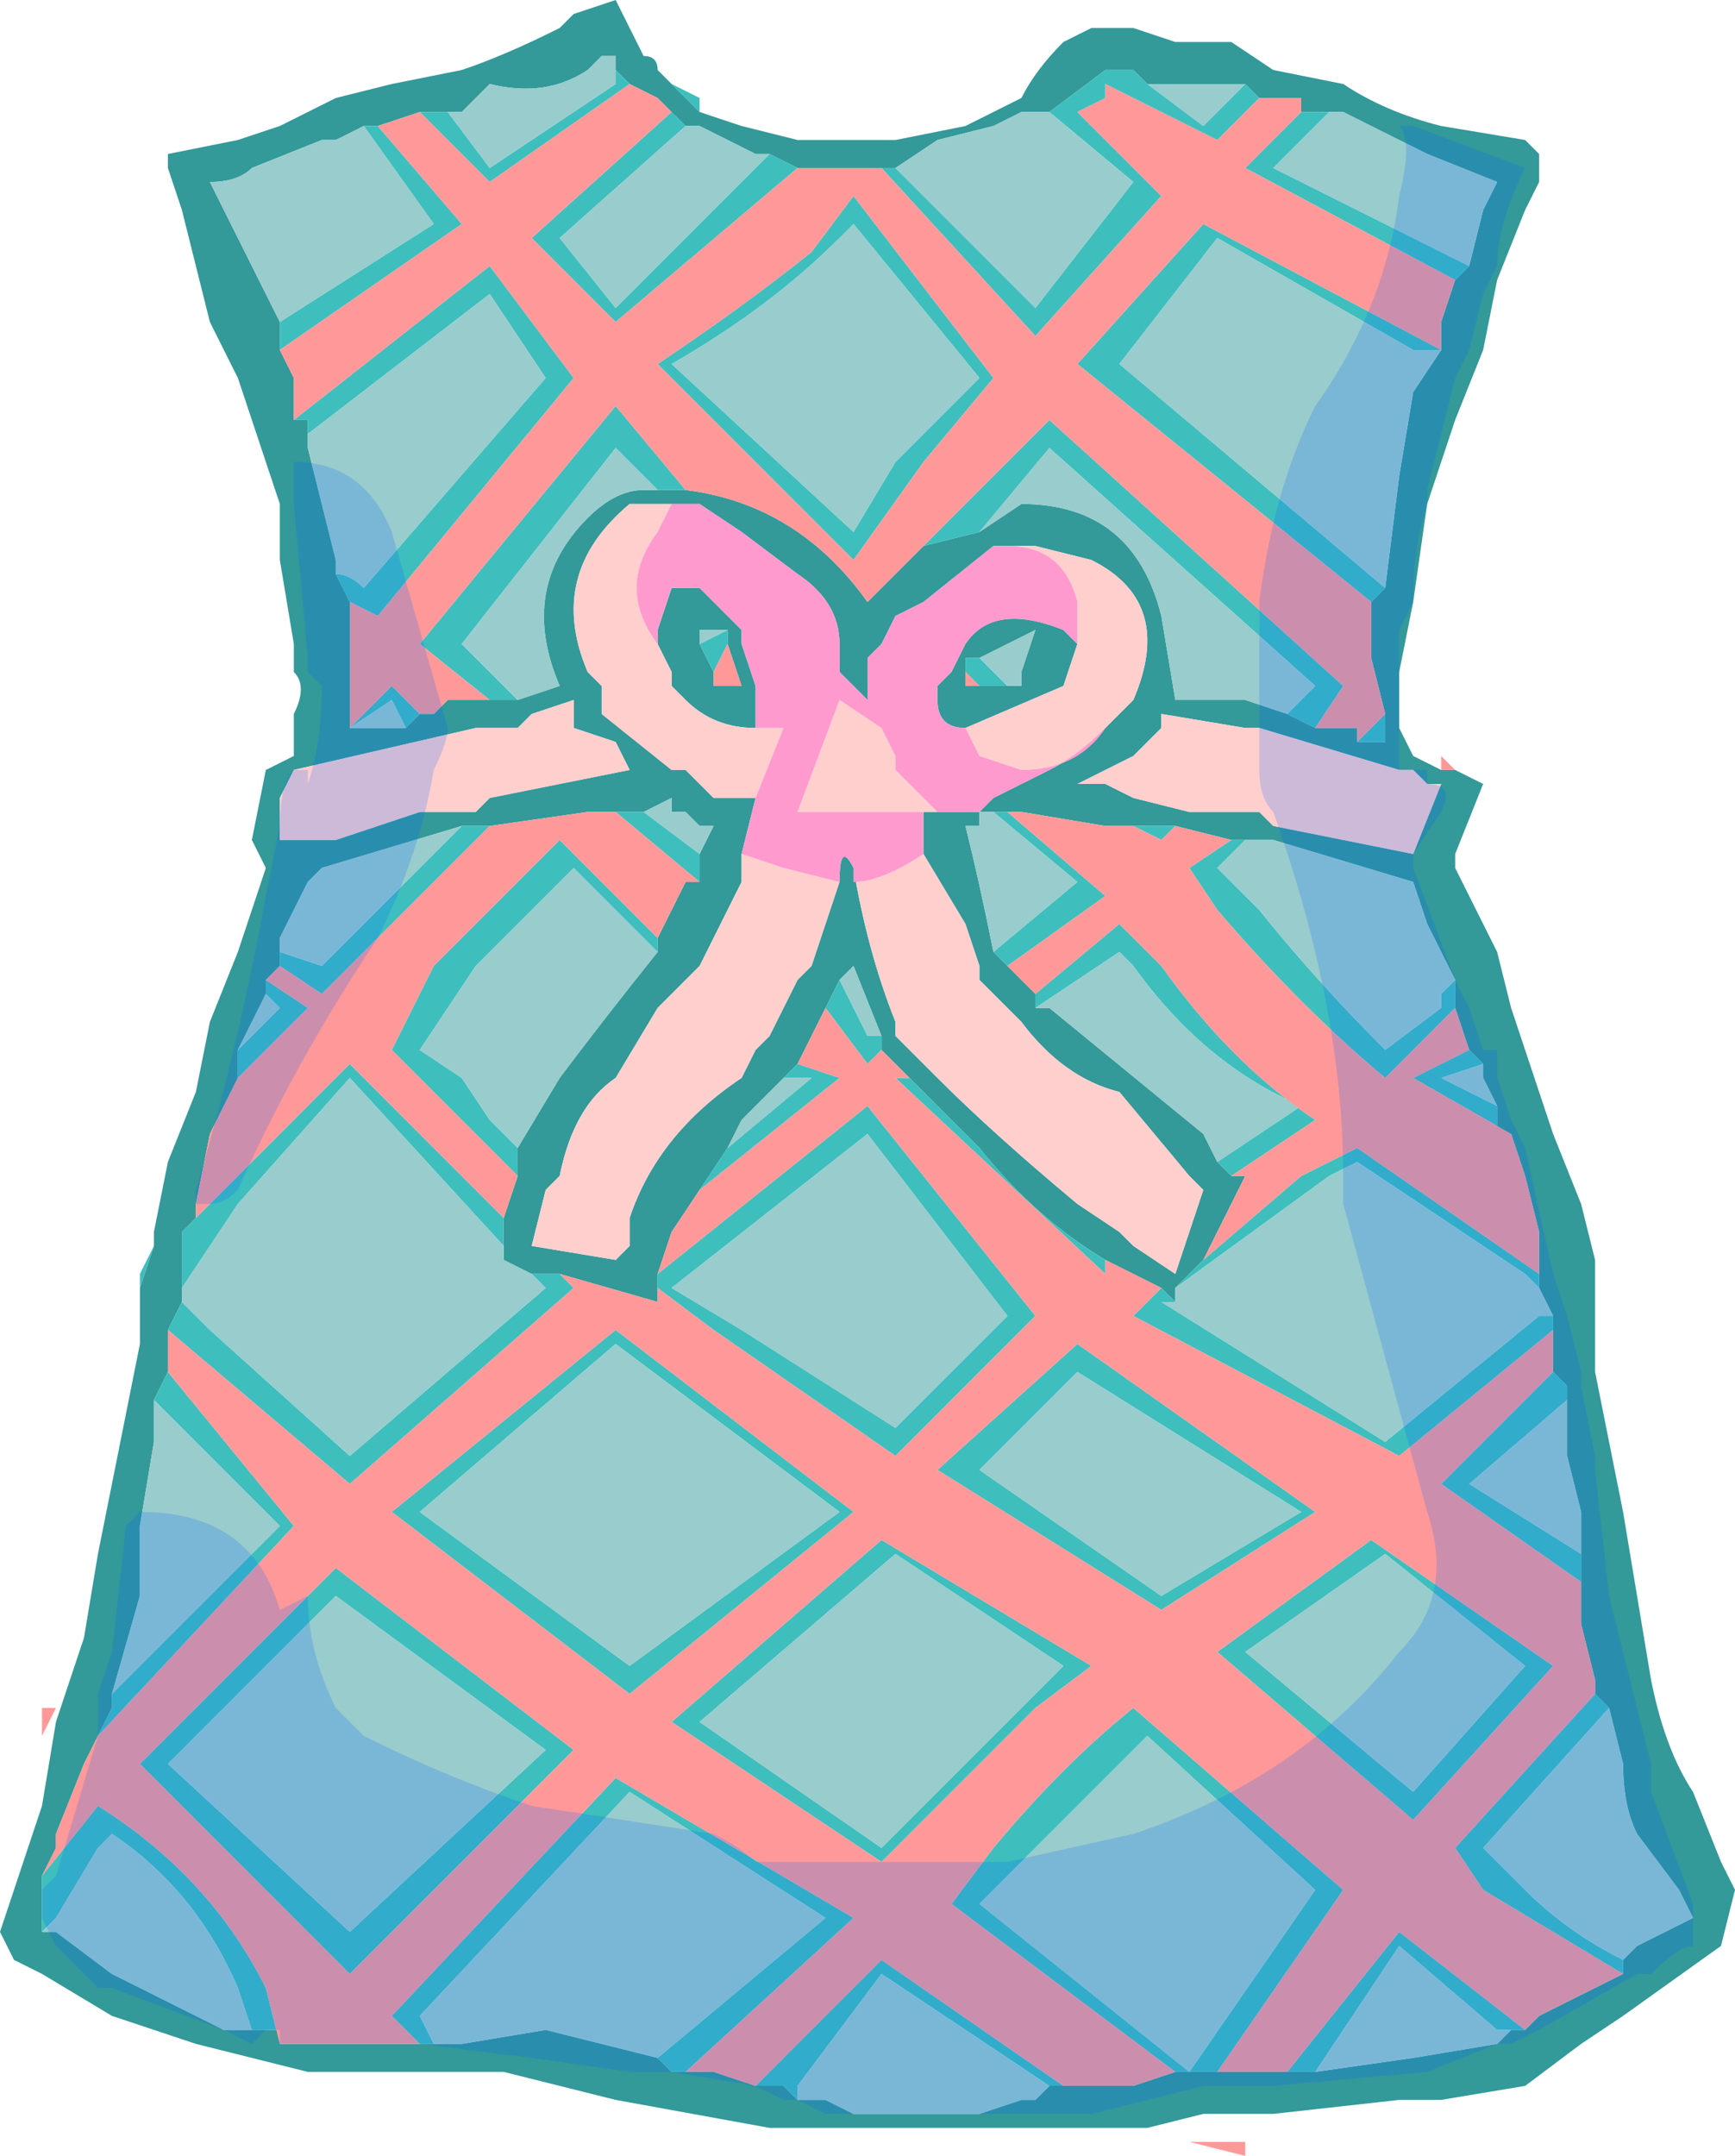<?xml version="1.0" encoding="UTF-8" standalone="no"?>
<svg xmlns:xlink="http://www.w3.org/1999/xlink" height="7.7px" width="6.2px" xmlns="http://www.w3.org/2000/svg">
  <g transform="matrix(1.0, 0.0, 0.0, 1.0, 3.1, 3.85)">
    <path d="M1.0 -3.55 L0.95 -3.6 0.85 -3.6 0.65 -3.45 0.55 -3.45 0.45 -3.4 0.25 -3.35 0.1 -3.25 0.05 -3.25 -0.25 -3.25 -0.35 -3.3 -0.4 -3.3 -0.6 -3.4 -0.65 -3.4 -0.7 -3.45 -0.75 -3.5 -0.85 -3.55 -0.9 -3.6 -0.9 -3.65 -0.95 -3.65 -1.0 -3.6 Q-1.15 -3.5 -1.35 -3.55 L-1.45 -3.45 -1.55 -3.45 -1.6 -3.45 -1.75 -3.4 -1.8 -3.4 -1.9 -3.35 -1.95 -3.35 -2.2 -3.25 Q-2.25 -3.2 -2.35 -3.2 L-2.3 -3.1 -2.2 -2.9 -2.1 -2.7 -2.1 -2.6 -2.05 -2.5 -2.05 -2.35 -2.0 -2.35 -2.0 -2.25 -1.95 -2.05 -1.9 -1.85 -1.9 -1.8 -1.85 -1.7 -1.85 -1.25 -1.65 -1.25 -1.6 -1.3 -1.55 -1.3 -1.5 -1.35 -1.35 -1.35 -1.25 -1.35 -1.1 -1.4 Q-1.25 -1.75 -1.0 -2.0 -0.9 -2.1 -0.8 -2.1 L-0.75 -2.1 -0.65 -2.1 Q-0.25 -2.05 0.0 -1.7 L0.2 -1.9 0.4 -1.95 0.55 -2.05 Q0.95 -2.05 1.05 -1.65 L1.1 -1.35 1.35 -1.35 1.5 -1.3 1.6 -1.25 1.75 -1.25 1.75 -1.2 1.8 -1.2 1.85 -1.2 1.85 -1.3 1.8 -1.5 1.8 -1.7 1.85 -1.75 1.9 -2.15 1.95 -2.45 2.05 -2.6 2.05 -2.7 2.1 -2.85 2.15 -2.9 2.2 -3.1 2.25 -3.2 2.0 -3.3 1.7 -3.45 1.65 -3.45 1.55 -3.45 1.55 -3.5 1.4 -3.5 1.35 -3.55 1.0 -3.55 M-1.85 -1.25 L-1.9 -1.2 -1.85 -1.25 M-0.6 -3.45 L-0.45 -3.4 -0.25 -3.35 0.1 -3.35 0.35 -3.4 0.55 -3.5 Q0.6 -3.6 0.7 -3.7 L0.8 -3.75 0.95 -3.75 1.1 -3.7 1.3 -3.7 1.45 -3.6 1.7 -3.55 Q1.85 -3.45 2.05 -3.4 L2.35 -3.35 2.4 -3.3 2.4 -3.2 2.35 -3.1 2.25 -2.85 2.2 -2.6 2.1 -2.35 2.0 -2.05 1.95 -1.7 1.9 -1.45 1.9 -1.25 1.95 -1.15 2.05 -1.1 2.1 -1.1 2.2 -1.05 2.1 -0.8 2.1 -0.75 2.15 -0.65 2.25 -0.45 2.3 -0.25 2.35 -0.1 2.45 0.2 2.55 0.45 2.6 0.65 2.6 0.9 2.6 1.05 2.7 1.55 2.8 2.15 Q2.85 2.4 2.95 2.55 L3.05 2.8 3.1 2.9 3.05 3.1 2.7 3.35 2.55 3.45 2.35 3.6 2.05 3.65 1.9 3.65 1.45 3.7 1.2 3.7 1.0 3.75 -0.35 3.75 -0.9 3.65 -1.1 3.6 -1.3 3.55 -2.0 3.55 -2.2 3.5 -2.4 3.45 -2.7 3.35 -2.95 3.2 -3.05 3.15 -3.1 3.05 -2.95 2.6 -2.9 2.3 -2.8 2.0 -2.75 1.7 -2.7 1.45 -2.6 0.95 -2.6 0.75 -2.55 0.6 -2.55 0.55 -2.5 0.3 -2.4 0.05 -2.35 -0.2 -2.25 -0.45 -2.15 -0.75 -2.2 -0.85 -2.15 -1.1 -2.05 -1.15 -2.05 -1.3 Q-2.0 -1.4 -2.05 -1.45 L-2.05 -1.55 -2.1 -1.85 -2.1 -2.05 -2.15 -2.2 -2.25 -2.5 -2.35 -2.7 -2.4 -2.9 -2.45 -3.1 -2.5 -3.25 -2.5 -3.3 -2.25 -3.35 -2.1 -3.4 -1.9 -3.5 -1.7 -3.55 -1.45 -3.6 Q-1.3 -3.65 -1.1 -3.75 L-1.05 -3.8 -0.9 -3.85 -0.8 -3.65 Q-0.75 -3.65 -0.75 -3.6 L-0.7 -3.55 -0.65 -3.5 -0.6 -3.45 M0.85 -1.25 L0.9 -1.3 0.95 -1.35 Q1.1 -1.7 0.8 -1.85 L0.6 -1.9 0.5 -1.9 0.45 -1.9 0.2 -1.7 0.1 -1.65 0.05 -1.55 0.0 -1.5 0.0 -1.35 -0.05 -1.4 -0.1 -1.45 -0.1 -1.55 Q-0.1 -1.7 -0.25 -1.8 L-0.45 -1.95 -0.6 -2.05 -0.7 -2.05 -0.85 -2.05 Q-1.15 -1.8 -1.0 -1.45 L-0.95 -1.4 -0.95 -1.3 -0.7 -1.1 -0.65 -1.1 -0.55 -1.0 -0.4 -1.0 -0.45 -0.8 -0.45 -0.7 -0.5 -0.6 -0.6 -0.4 -0.65 -0.35 -0.75 -0.25 -0.9 0.0 Q-1.05 0.1 -1.1 0.35 L-1.15 0.4 -1.2 0.6 -0.9 0.65 -0.85 0.6 -0.85 0.5 Q-0.75 0.2 -0.45 0.0 L-0.4 -0.1 -0.35 -0.15 -0.25 -0.35 -0.2 -0.4 -0.1 -0.7 Q-0.1 -0.85 -0.05 -0.75 0.0 -0.45 0.1 -0.2 L0.1 -0.15 0.2 -0.05 0.25 0.0 Q0.45 0.2 0.75 0.45 L0.9 0.55 0.95 0.6 1.1 0.7 1.2 0.4 1.15 0.35 0.9 0.05 Q0.7 0.0 0.55 -0.2 L0.5 -0.25 0.4 -0.35 0.4 -0.4 0.35 -0.55 0.2 -0.8 0.2 -0.95 0.25 -0.95 0.4 -0.95 0.45 -1.0 0.55 -1.05 0.65 -1.1 Q0.75 -1.15 0.85 -1.25 M0.75 -1.55 L0.7 -1.4 0.35 -1.25 Q0.25 -1.25 0.25 -1.35 L0.25 -1.4 0.3 -1.45 0.35 -1.55 Q0.45 -1.7 0.7 -1.6 L0.75 -1.55 M0.95 -1.15 Q0.85 -1.1 0.75 -1.05 L0.85 -1.05 0.95 -1.0 1.15 -0.95 1.4 -0.95 1.45 -0.9 1.95 -0.8 2.05 -1.05 2.0 -1.05 1.95 -1.1 1.9 -1.1 1.4 -1.25 1.35 -1.25 1.05 -1.3 1.05 -1.25 0.95 -1.15 M0.95 -0.9 L0.85 -0.9 0.55 -0.95 0.5 -0.95 0.45 -0.95 0.4 -0.95 0.4 -0.9 0.35 -0.9 Q0.4 -0.7 0.45 -0.45 L0.5 -0.4 0.6 -0.3 0.6 -0.25 0.65 -0.25 1.2 0.2 1.25 0.3 1.3 0.35 1.35 0.35 1.2 0.65 1.1 0.75 1.1 0.8 1.05 0.75 0.85 0.65 Q0.6 0.5 0.4 0.25 L0.15 0.0 0.05 -0.1 0.05 -0.15 -0.05 -0.4 -0.1 -0.35 -0.15 -0.25 -0.25 -0.05 -0.3 0.0 -0.45 0.15 -0.5 0.25 -0.6 0.4 -0.7 0.55 -0.75 0.7 -0.75 0.75 -0.75 0.8 -1.1 0.7 -1.2 0.7 -1.3 0.65 -1.3 0.6 -1.3 0.5 -1.25 0.35 -1.25 0.25 -1.1 0.0 Q-0.95 -0.2 -0.75 -0.45 L-0.75 -0.5 -0.65 -0.7 -0.6 -0.7 -0.6 -0.8 -0.55 -0.9 -0.6 -0.9 -0.65 -0.95 -0.7 -0.95 -0.7 -1.0 -0.8 -0.95 -0.9 -0.95 -1.0 -0.95 -1.35 -0.9 -1.45 -0.9 -1.95 -0.75 -2.0 -0.7 -2.1 -0.5 -2.1 -0.45 -2.1 -0.4 -2.15 -0.35 -2.15 -0.3 -2.25 -0.1 -2.25 0.0 -2.35 0.2 -2.4 0.45 -2.4 0.5 -2.45 0.55 -2.45 0.75 -2.45 0.8 -2.5 0.9 -2.5 1.05 -2.55 1.15 -2.55 1.3 -2.6 1.6 -2.6 1.85 -2.7 2.2 -2.7 2.25 -2.75 2.35 -2.8 2.45 -2.9 2.7 -2.9 2.75 -2.95 2.85 -2.95 3.05 -2.9 3.05 -2.7 3.2 -2.5 3.3 -2.3 3.4 -2.2 3.4 -2.1 3.4 -2.1 3.45 -2.05 3.45 -1.6 3.45 -1.55 3.45 -1.45 3.45 -1.15 3.4 -0.95 3.45 -0.75 3.5 -0.7 3.55 -0.65 3.55 -0.55 3.55 -0.4 3.6 -0.3 3.6 -0.25 3.65 -0.15 3.65 -0.05 3.7 0.4 3.7 0.55 3.65 0.6 3.65 0.65 3.6 0.7 3.6 0.95 3.6 1.1 3.55 1.25 3.55 1.5 3.55 1.6 3.55 1.95 3.5 2.25 3.45 2.3 3.4 2.35 3.4 2.4 3.35 2.6 3.25 2.7 3.2 2.7 3.15 2.75 3.1 2.95 3.0 2.9 2.9 2.75 2.7 Q2.7 2.6 2.7 2.45 L2.65 2.25 2.6 2.2 2.6 2.15 2.55 1.95 2.55 1.8 2.55 1.7 2.55 1.55 2.5 1.35 2.5 1.15 2.5 1.1 2.45 1.05 2.45 0.9 2.45 0.85 2.4 0.75 2.4 0.7 2.4 0.55 2.35 0.35 2.3 0.2 2.25 0.2 2.25 0.1 2.2 0.0 2.2 -0.05 2.15 -0.1 2.1 -0.25 2.1 -0.35 2.0 -0.55 1.95 -0.7 1.45 -0.85 1.35 -0.85 1.3 -0.85 1.1 -0.9 0.95 -0.9 M0.4 -1.5 L0.35 -1.5 0.35 -1.45 0.35 -1.4 0.4 -1.4 0.5 -1.4 0.55 -1.4 0.55 -1.45 0.6 -1.6 0.4 -1.5 M-0.75 -1.55 L-0.75 -1.6 -0.7 -1.75 -0.6 -1.75 -0.45 -1.6 -0.45 -1.55 -0.4 -1.4 -0.4 -1.25 Q-0.55 -1.25 -0.65 -1.35 L-0.7 -1.4 -0.7 -1.45 -0.75 -1.55 M-2.05 -1.1 L-2.1 -1.0 -2.1 -0.85 -1.9 -0.85 -1.6 -0.95 -1.4 -0.95 -1.35 -1.0 -1.1 -1.05 -0.85 -1.1 -0.9 -1.2 -1.05 -1.25 -1.05 -1.35 -1.2 -1.3 -1.25 -1.25 -1.4 -1.25 -2.05 -1.1 M-0.5 -1.6 L-0.6 -1.6 -0.6 -1.55 -0.55 -1.45 -0.55 -1.4 -0.45 -1.4 -0.5 -1.55 -0.5 -1.6" fill="#339999" fill-rule="evenodd" stroke="none"/>
    <path d="M0.65 -3.45 L0.85 -3.6 0.95 -3.6 1.0 -3.55 1.2 -3.4 1.35 -3.55 1.4 -3.5 1.25 -3.35 0.85 -3.55 0.85 -3.5 0.75 -3.45 1.05 -3.15 0.6 -2.65 0.05 -3.25 0.1 -3.25 0.6 -2.75 0.95 -3.2 0.65 -3.45 M1.55 -3.45 L1.65 -3.45 1.45 -3.25 2.15 -2.9 2.1 -2.85 1.35 -3.25 1.55 -3.45 M1.85 -1.75 L1.8 -1.7 0.75 -2.55 1.2 -3.05 2.05 -2.6 1.95 -2.6 1.25 -3.0 0.9 -2.55 1.85 -1.75 M1.85 -1.3 L1.85 -1.2 1.8 -1.2 1.75 -1.2 1.85 -1.3 M1.6 -1.25 L1.5 -1.3 1.6 -1.4 0.65 -2.25 0.4 -1.95 0.2 -1.9 0.65 -2.35 1.7 -1.4 1.6 -1.25 M-0.65 -2.1 L-0.75 -2.1 -0.9 -2.25 -1.45 -1.55 -1.25 -1.35 -1.35 -1.35 -1.6 -1.55 -0.9 -2.4 -0.65 -2.1 M-1.6 -1.3 L-1.65 -1.25 -1.7 -1.35 -1.85 -1.25 -1.9 -1.2 -1.85 -1.25 -1.7 -1.4 -1.6 -1.3 M-1.85 -1.7 L-1.9 -1.8 Q-1.85 -1.8 -1.8 -1.75 L-1.15 -2.5 -1.35 -2.8 -2.0 -2.3 -2.0 -2.35 -2.05 -2.35 -1.35 -2.9 -1.05 -2.5 -1.75 -1.65 -1.85 -1.7 M-2.1 -2.6 L-2.1 -2.7 -1.55 -3.05 -1.8 -3.4 -1.75 -3.4 -1.45 -3.05 -2.1 -2.6 M-1.6 -3.45 L-1.55 -3.45 -1.5 -3.45 -1.35 -3.25 -0.9 -3.55 -0.9 -3.6 -0.85 -3.55 -1.35 -3.2 -1.6 -3.45 M-0.7 -3.45 L-0.65 -3.4 -1.1 -3.0 -0.9 -2.75 -0.35 -3.3 -0.25 -3.25 -0.9 -2.7 -1.2 -3.0 -0.7 -3.45 M-2.6 0.75 L-2.6 0.7 -2.55 0.6 -2.6 0.75 M-0.7 -3.55 L-0.6 -3.5 -0.6 -3.45 -0.65 -3.5 -0.7 -3.55 M0.1 -2.2 L0.4 -2.5 -0.05 -3.05 -0.1 -3.0 Q-0.35 -2.75 -0.7 -2.55 L-0.05 -1.95 0.1 -2.2 M0.2 -2.2 L-0.05 -1.85 -0.75 -2.55 Q-0.45 -2.75 -0.2 -2.95 L-0.05 -3.15 0.45 -2.5 0.2 -2.2 M0.5 -0.95 L0.85 -0.65 0.5 -0.4 0.45 -0.45 0.75 -0.7 0.45 -0.95 0.5 -0.95 M0.6 -0.3 L0.9 -0.55 1.05 -0.4 Q1.3 -0.05 1.6 0.15 1.45 0.25 1.3 0.35 L1.25 0.3 1.55 0.1 1.55 0.15 1.55 0.1 Q1.2 -0.05 0.95 -0.4 L0.9 -0.45 0.6 -0.25 0.6 -0.3 M1.2 0.65 L1.55 0.35 1.75 0.25 2.4 0.7 2.4 0.75 2.35 0.7 1.75 0.3 1.65 0.35 1.1 0.75 1.2 0.65 M2.3 0.2 L1.95 0.0 2.15 -0.1 2.2 -0.05 2.05 0.0 2.25 0.1 2.25 0.2 2.3 0.2 M2.1 -0.25 L1.85 0.0 Q1.55 -0.25 1.25 -0.6 L1.15 -0.75 1.3 -0.85 1.35 -0.85 1.25 -0.75 1.4 -0.6 Q1.6 -0.35 1.85 -0.1 L2.05 -0.25 2.05 -0.3 2.1 -0.35 2.1 -0.25 M1.1 -0.9 L1.05 -0.85 0.95 -0.9 1.1 -0.9 M0.4 -1.5 L0.5 -1.4 0.4 -1.4 0.35 -1.45 0.35 -1.5 0.4 -1.5 M0.05 -0.15 L0.05 -0.1 0.0 -0.05 -0.15 -0.25 -0.1 -0.35 0.0 -0.15 0.05 -0.15 M0.15 0.0 L0.4 0.25 Q0.6 0.5 0.85 0.65 L0.85 0.7 0.1 0.0 0.15 0.0 M1.05 0.75 L1.1 0.8 1.05 0.8 1.85 1.3 2.4 0.85 2.45 0.85 2.45 0.9 1.9 1.35 0.95 0.85 1.05 0.75 M-2.25 0.0 L-2.25 -0.1 -2.1 -0.25 -2.15 -0.3 -2.15 -0.35 -2.0 -0.25 -2.25 0.0 M-2.1 -0.4 L-2.1 -0.45 -1.95 -0.4 -1.45 -0.9 -1.35 -0.9 -1.95 -0.3 -2.1 -0.4 M-0.9 -0.95 L-0.8 -0.95 -0.6 -0.8 -0.6 -0.7 -0.9 -0.95 M-0.75 -0.5 L-0.75 -0.45 -1.05 -0.75 -1.4 -0.4 -1.6 -0.1 -1.45 0.0 -1.35 0.15 -1.25 0.25 -1.25 0.35 -1.3 0.3 -1.45 0.15 -1.6 0.0 -1.7 -0.1 -1.55 -0.4 -1.1 -0.85 -0.75 -0.5 M-1.3 0.5 L-1.3 0.6 -1.85 0.0 -2.25 0.45 -2.45 0.75 -2.45 0.55 -2.4 0.5 -1.85 -0.05 -1.3 0.5 M-1.2 0.7 L-1.1 0.7 -1.05 0.75 -1.85 1.45 -2.5 0.9 -2.45 0.8 -2.4 0.85 -2.35 0.9 -1.85 1.35 -1.15 0.75 -1.2 0.7 M-0.75 0.75 L-0.75 0.7 0.0 0.1 0.6 0.85 0.1 1.35 -0.55 0.9 -0.75 0.75 M-0.6 0.4 L-0.5 0.25 -0.2 0.0 -0.3 0.0 -0.25 -0.05 -0.1 0.0 -0.6 0.4 M-0.6 -1.55 L-0.5 -1.6 -0.5 -1.55 -0.55 -1.45 -0.6 -1.55 M0.0 0.2 L-0.7 0.75 -0.45 0.9 0.1 1.25 0.5 0.85 0.0 0.2 M-0.05 1.55 L-0.85 2.2 -1.7 1.55 -0.9 0.9 -0.05 1.55 M-0.1 1.55 L-0.9 0.95 -1.6 1.55 -0.85 2.1 -0.1 1.55 M-2.55 1.15 L-2.5 1.05 -2.05 1.6 -2.75 2.35 -2.7 2.25 -2.7 2.2 -2.1 1.6 -2.55 1.15 M-2.9 2.75 L-2.95 2.85 -2.75 2.6 Q-2.35 2.85 -2.15 3.25 L-2.1 3.45 -2.1 3.4 -2.2 3.4 -2.25 3.25 Q-2.4 2.9 -2.7 2.7 L-2.75 2.75 -2.9 3.0 -2.95 3.05 -2.95 2.85 -2.9 2.75 M-1.6 3.45 L-1.7 3.35 -0.9 2.5 -0.05 3.0 -0.65 3.55 -0.7 3.55 -0.75 3.5 -0.15 3.0 -0.85 2.55 -1.6 3.35 -1.55 3.45 -1.6 3.45 M-0.4 3.6 L0.05 3.15 0.7 3.6 0.65 3.6 0.05 3.2 -0.25 3.6 -0.25 3.65 -0.3 3.6 -0.4 3.6 M1.1 3.55 L0.3 2.95 0.45 2.75 Q0.7 2.45 0.95 2.25 L1.7 2.9 1.25 3.55 1.1 3.55 M1.5 3.55 L1.9 3.05 2.35 3.4 2.3 3.4 2.25 3.4 1.9 3.1 1.6 3.55 1.5 3.55 M2.7 3.2 L2.2 2.9 2.1 2.75 2.6 2.2 2.65 2.25 2.2 2.75 2.35 2.9 Q2.5 3.05 2.7 3.15 L2.7 3.2 M2.55 1.8 L2.05 1.45 2.45 1.05 2.5 1.1 2.5 1.15 2.15 1.45 2.55 1.7 2.55 1.8 M-2.6 2.45 L-1.9 1.75 -1.05 2.4 -1.85 3.2 -2.6 2.45 M-1.9 1.85 L-2.5 2.45 -1.85 3.05 -1.15 2.4 -1.9 1.85 M0.75 1.05 L0.4 1.4 1.05 1.85 1.55 1.55 0.75 1.05 M0.75 0.95 L1.6 1.55 1.05 1.9 0.25 1.4 0.75 0.95 M0.6 2.75 L0.4 2.95 1.15 3.55 1.6 2.9 1.0 2.35 0.6 2.75 M0.55 2.25 L0.7 2.1 0.1 1.7 -0.6 2.3 0.05 2.75 0.55 2.25 M0.05 2.8 L-0.7 2.3 0.05 1.65 0.8 2.1 0.6 2.25 0.05 2.8 M1.95 2.65 L1.25 2.05 1.8 1.65 2.45 2.1 1.95 2.65 M1.95 2.55 L2.35 2.1 1.85 1.7 1.35 2.05 1.95 2.55" fill="#3fbebe" fill-rule="evenodd" stroke="none"/>
    <path d="M1.0 -3.55 L1.35 -3.55 1.2 -3.4 1.0 -3.55 M1.65 -3.45 L1.7 -3.45 2.0 -3.3 2.25 -3.2 2.2 -3.1 2.15 -2.9 1.45 -3.25 1.65 -3.45 M2.05 -2.6 L1.95 -2.45 1.9 -2.15 1.85 -1.75 0.9 -2.55 1.25 -3.0 1.95 -2.6 2.05 -2.6 M1.85 -1.2 L1.8 -1.2 1.85 -1.2 M1.5 -1.3 L1.35 -1.35 1.1 -1.35 1.05 -1.65 Q0.95 -2.05 0.55 -2.05 L0.4 -1.95 0.65 -2.25 1.6 -1.4 1.5 -1.3 M-0.75 -2.1 L-0.8 -2.1 Q-0.9 -2.1 -1.0 -2.0 -1.25 -1.75 -1.1 -1.4 L-1.25 -1.35 -1.45 -1.55 -0.9 -2.25 -0.75 -2.1 M-1.65 -1.25 L-1.85 -1.25 -1.7 -1.35 -1.65 -1.25 M-1.9 -1.8 L-1.9 -1.85 -1.95 -2.05 -2.0 -2.25 -2.0 -2.35 -2.0 -2.3 -1.35 -2.8 -1.15 -2.5 -1.8 -1.75 Q-1.85 -1.8 -1.9 -1.8 M-2.1 -2.7 L-2.2 -2.9 -2.3 -3.1 -2.35 -3.2 Q-2.25 -3.2 -2.2 -3.25 L-1.95 -3.35 -1.9 -3.35 -1.8 -3.4 -1.55 -3.05 -2.1 -2.7 M-1.55 -3.45 L-1.45 -3.45 -1.35 -3.55 Q-1.15 -3.5 -1.0 -3.6 L-0.95 -3.65 -0.9 -3.65 -0.9 -3.6 -0.9 -3.55 -1.35 -3.25 -1.5 -3.45 -1.55 -3.45 M-0.65 -3.4 L-0.6 -3.4 -0.4 -3.3 -0.35 -3.3 -0.9 -2.75 -1.1 -3.0 -0.65 -3.4 M0.1 -3.25 L0.25 -3.35 0.45 -3.4 0.55 -3.45 0.65 -3.45 0.95 -3.2 0.6 -2.75 0.1 -3.25 M0.1 -2.2 L-0.05 -1.95 -0.7 -2.55 Q-0.35 -2.75 -0.1 -3.0 L-0.05 -3.05 0.4 -2.5 0.1 -2.2 M0.5 -1.4 L0.4 -1.5 0.6 -1.6 0.55 -1.45 0.55 -1.4 0.5 -1.4 M0.45 -0.95 L0.75 -0.7 0.45 -0.45 Q0.4 -0.7 0.35 -0.9 L0.4 -0.9 0.4 -0.95 0.45 -0.95 M0.05 -0.15 L0.0 -0.15 -0.1 -0.35 -0.05 -0.4 0.05 -0.15 M1.1 0.8 L1.1 0.75 1.65 0.35 1.75 0.3 2.35 0.7 2.4 0.75 2.45 0.85 2.4 0.85 1.85 1.3 1.05 0.8 1.1 0.8 M1.25 0.3 L1.2 0.2 0.65 -0.25 0.6 -0.25 0.9 -0.45 0.95 -0.4 Q1.2 -0.05 1.55 0.1 L1.55 0.15 1.55 0.1 1.25 0.3 M2.1 -0.35 L2.05 -0.3 2.05 -0.25 1.85 -0.1 Q1.6 -0.35 1.4 -0.6 L1.25 -0.75 1.35 -0.85 1.45 -0.85 1.95 -0.7 2.0 -0.55 2.1 -0.35 M2.2 -0.05 L2.2 0.0 2.25 0.1 2.05 0.0 2.2 -0.05 M-2.25 -0.1 L-2.15 -0.3 -2.1 -0.25 -2.25 -0.1 M-2.1 -0.45 L-2.1 -0.5 -2.0 -0.7 -1.95 -0.75 -1.45 -0.9 -1.95 -0.4 -2.1 -0.45 M-0.8 -0.95 L-0.7 -1.0 -0.7 -0.95 -0.65 -0.95 -0.6 -0.9 -0.55 -0.9 -0.6 -0.8 -0.8 -0.95 M-0.75 -0.45 Q-0.95 -0.2 -1.1 0.0 L-1.25 0.25 -1.35 0.15 -1.45 0.0 -1.6 -0.1 -1.4 -0.4 -1.05 -0.75 -0.75 -0.45 M-1.3 0.6 L-1.3 0.65 -1.2 0.7 -1.15 0.75 -1.85 1.35 -2.35 0.9 -2.4 0.85 -2.45 0.8 -2.45 0.75 -2.25 0.45 -1.85 0.0 -1.3 0.6 M-0.5 0.25 L-0.45 0.15 -0.3 0.0 -0.2 0.0 -0.5 0.25 M-0.6 -1.55 L-0.6 -1.6 -0.5 -1.6 -0.6 -1.55 M0.0 0.2 L0.5 0.85 0.1 1.25 -0.45 0.9 -0.7 0.75 0.0 0.2 M-0.1 1.55 L-0.85 2.1 -1.6 1.55 -0.9 0.95 -0.1 1.55 M-2.7 2.2 L-2.6 1.85 -2.6 1.6 -2.55 1.3 -2.55 1.15 -2.1 1.6 -2.7 2.2 M-2.95 3.05 L-2.9 3.0 -2.75 2.75 -2.7 2.7 Q-2.4 2.9 -2.25 3.25 L-2.2 3.4 -2.3 3.4 -2.5 3.3 -2.7 3.2 -2.9 3.05 -2.95 3.05 M-1.55 3.45 L-1.6 3.35 -0.85 2.55 -0.15 3.0 -0.75 3.5 -0.95 3.45 -1.15 3.4 -1.45 3.45 -1.55 3.45 M-1.9 1.85 L-1.15 2.4 -1.85 3.05 -2.5 2.45 -1.9 1.85 M0.65 3.6 L0.6 3.65 0.55 3.65 0.4 3.7 -0.05 3.7 -0.15 3.65 -0.25 3.65 -0.25 3.6 0.05 3.2 0.65 3.6 M2.5 1.15 L2.5 1.35 2.55 1.55 2.55 1.7 2.15 1.45 2.5 1.15 M0.75 1.05 L1.55 1.55 1.05 1.85 0.4 1.4 0.75 1.05 M0.6 2.75 L1.0 2.35 1.6 2.9 1.15 3.55 0.4 2.95 0.6 2.75 M0.55 2.25 L0.05 2.75 -0.6 2.3 0.1 1.7 0.7 2.1 0.55 2.25 M2.65 2.25 L2.7 2.45 Q2.7 2.6 2.75 2.7 L2.9 2.9 2.95 3.0 2.75 3.1 2.7 3.15 Q2.5 3.05 2.35 2.9 L2.2 2.75 2.65 2.25 M1.6 3.55 L1.9 3.1 2.25 3.4 2.3 3.4 2.25 3.45 1.95 3.5 1.6 3.55 M1.95 2.55 L1.35 2.05 1.85 1.7 2.35 2.1 1.95 2.55" fill="#99cccc" fill-rule="evenodd" stroke="none"/>
    <path d="M1.4 -3.5 L1.55 -3.5 1.55 -3.45 1.35 -3.25 2.1 -2.85 2.05 -2.7 2.05 -2.6 1.2 -3.05 0.75 -2.55 1.8 -1.7 1.8 -1.5 1.85 -1.3 1.75 -1.2 1.75 -1.25 1.6 -1.25 1.7 -1.4 0.65 -2.35 0.2 -1.9 0.0 -1.7 Q-0.25 -2.05 -0.65 -2.1 L-0.9 -2.4 -1.6 -1.55 -1.35 -1.35 -1.5 -1.35 -1.55 -1.3 -1.6 -1.3 -1.7 -1.4 -1.85 -1.25 -1.85 -1.7 -1.75 -1.65 -1.05 -2.5 -1.35 -2.9 -2.05 -2.35 -2.05 -2.5 -2.1 -2.6 -1.45 -3.05 -1.75 -3.4 -1.6 -3.45 -1.35 -3.2 -0.85 -3.55 -0.75 -3.5 -0.7 -3.45 -1.2 -3.0 -0.9 -2.7 -0.25 -3.25 0.05 -3.25 0.6 -2.65 1.05 -3.15 0.75 -3.45 0.85 -3.5 0.85 -3.55 1.25 -3.35 1.4 -3.5 M2.05 -1.1 L2.05 -1.15 2.1 -1.1 2.05 -1.1 M0.2 -2.2 L0.45 -2.5 -0.05 -3.15 -0.2 -2.95 Q-0.45 -2.75 -0.75 -2.55 L-0.05 -1.85 0.2 -2.2 M0.5 -0.95 L0.55 -0.95 0.85 -0.9 0.95 -0.9 1.05 -0.85 1.1 -0.9 1.3 -0.85 1.15 -0.75 1.25 -0.6 Q1.55 -0.25 1.85 0.0 L2.1 -0.25 2.15 -0.1 1.95 0.0 2.3 0.2 2.35 0.35 2.4 0.55 2.4 0.7 1.75 0.25 1.55 0.35 1.2 0.65 1.35 0.35 1.3 0.35 Q1.45 0.25 1.6 0.15 1.3 -0.05 1.05 -0.4 L0.9 -0.55 0.6 -0.3 0.5 -0.4 0.85 -0.65 0.5 -0.95 M0.35 -1.45 L0.4 -1.4 0.35 -1.4 0.35 -1.45 M-0.15 -0.25 L0.0 -0.05 0.05 -0.1 0.15 0.0 0.1 0.0 0.85 0.7 0.85 0.65 1.05 0.75 0.95 0.85 1.9 1.35 2.45 0.9 2.45 1.05 2.05 1.45 2.55 1.8 2.55 1.95 2.6 2.15 2.6 2.2 2.1 2.75 2.2 2.9 2.7 3.2 2.6 3.25 2.4 3.35 2.35 3.4 1.9 3.05 1.5 3.55 1.25 3.55 1.7 2.9 0.95 2.25 Q0.7 2.45 0.45 2.75 L0.3 2.95 1.1 3.55 0.95 3.6 0.7 3.6 0.05 3.15 -0.4 3.6 -0.55 3.55 -0.65 3.55 -0.05 3.0 -0.9 2.5 -1.7 3.35 -1.6 3.45 -2.05 3.45 -2.1 3.45 -2.15 3.25 Q-2.35 2.85 -2.75 2.6 L-2.95 2.85 -2.9 2.75 -2.9 2.7 -2.8 2.45 -2.75 2.35 -2.05 1.6 -2.5 1.05 -2.5 0.9 -1.85 1.45 -1.05 0.75 -1.1 0.7 -0.75 0.8 -0.75 0.75 -0.55 0.9 0.1 1.35 0.6 0.85 0.0 0.1 -0.75 0.7 -0.7 0.55 -0.6 0.4 -0.1 0.0 -0.25 -0.05 -0.15 -0.25 M-2.15 -0.35 L-2.1 -0.4 -1.95 -0.3 -1.35 -0.9 -1.0 -0.95 -0.9 -0.95 -0.6 -0.7 -0.65 -0.7 -0.75 -0.5 -1.1 -0.85 -1.55 -0.4 -1.7 -0.1 -1.6 0.0 -1.45 0.15 -1.3 0.3 -1.25 0.35 -1.3 0.5 -1.85 -0.05 -2.4 0.5 -2.4 0.45 -2.35 0.2 -2.25 0.0 -2.0 -0.25 -2.15 -0.35 M-0.5 -1.55 L-0.45 -1.4 -0.55 -1.4 -0.55 -1.45 -0.5 -1.55 M-0.05 1.55 L-0.9 0.9 -1.7 1.55 -0.85 2.2 -0.05 1.55 M-2.9 2.25 L-2.95 2.35 -2.95 2.25 -2.9 2.25 M-2.6 2.45 L-1.85 3.2 -1.05 2.4 -1.9 1.75 -2.6 2.45 M0.75 0.95 L0.25 1.4 1.05 1.9 1.6 1.55 0.75 0.95 M0.05 2.8 L0.6 2.25 0.8 2.1 0.05 1.65 -0.7 2.3 0.05 2.8 M2.65 3.55 L2.7 3.5 2.65 3.55 M1.95 2.65 L2.45 2.1 1.8 1.65 1.25 2.05 1.95 2.65 M1.35 3.85 L1.15 3.8 1.35 3.8 1.35 3.85" fill="#ff9999" fill-rule="evenodd" stroke="none"/>
    <path d="M0.5 -1.9 L0.6 -1.9 0.8 -1.85 Q1.1 -1.7 0.95 -1.35 L0.9 -1.3 0.85 -1.25 Q0.75 -1.1 0.55 -1.1 L0.4 -1.15 0.35 -1.25 0.7 -1.4 0.75 -1.55 0.75 -1.7 Q0.7 -1.9 0.5 -1.9 M0.25 -0.95 L0.2 -0.95 -0.25 -0.95 -0.1 -1.35 0.05 -1.25 0.1 -1.15 0.1 -1.1 0.2 -1.0 0.25 -0.95 M0.2 -0.8 L0.35 -0.55 0.4 -0.4 0.4 -0.35 0.5 -0.25 0.55 -0.2 Q0.7 0.0 0.9 0.05 L1.15 0.35 1.2 0.4 1.1 0.7 0.95 0.6 0.9 0.55 0.75 0.45 Q0.45 0.2 0.25 0.0 L0.2 -0.05 0.1 -0.15 0.1 -0.2 Q0.0 -0.45 -0.05 -0.75 L-0.05 -0.7 Q0.05 -0.7 0.2 -0.8 M-0.1 -0.7 L-0.2 -0.4 -0.25 -0.35 -0.35 -0.15 -0.4 -0.1 -0.45 0.0 Q-0.75 0.2 -0.85 0.5 L-0.85 0.6 -0.9 0.65 -1.2 0.6 -1.15 0.4 -1.1 0.35 Q-1.05 0.1 -0.9 0.0 L-0.75 -0.25 -0.65 -0.35 -0.6 -0.4 -0.5 -0.6 -0.45 -0.7 -0.45 -0.8 -0.3 -0.75 -0.1 -0.7 M-0.4 -1.0 L-0.55 -1.0 -0.65 -1.1 -0.7 -1.1 -0.95 -1.3 -0.95 -1.4 -1.0 -1.45 Q-1.15 -1.8 -0.85 -2.05 L-0.7 -2.05 -0.75 -1.95 Q-0.9 -1.75 -0.75 -1.55 L-0.7 -1.45 -0.7 -1.4 -0.65 -1.35 Q-0.55 -1.25 -0.4 -1.25 L-0.3 -1.25 -0.4 -1.0 M0.95 -1.15 L1.05 -1.25 1.05 -1.3 1.35 -1.25 1.4 -1.25 1.9 -1.1 1.95 -1.1 2.0 -1.05 2.05 -1.05 1.95 -0.8 1.45 -0.9 1.4 -0.95 1.15 -0.95 0.95 -1.0 0.85 -1.05 0.75 -1.05 Q0.85 -1.1 0.95 -1.15 M-2.05 -1.1 L-1.4 -1.25 -1.25 -1.25 -1.2 -1.3 -1.05 -1.35 -1.05 -1.25 -0.9 -1.2 -0.85 -1.1 -1.1 -1.05 -1.35 -1.0 -1.4 -0.95 -1.6 -0.95 -1.9 -0.85 -2.1 -0.85 -2.1 -1.0 -2.05 -1.1" fill="#ffcfce" fill-rule="evenodd" stroke="none"/>
    <path d="M0.5 -1.9 Q0.7 -1.9 0.75 -1.7 L0.75 -1.55 0.7 -1.6 Q0.45 -1.7 0.35 -1.55 L0.3 -1.45 0.25 -1.4 0.25 -1.35 Q0.25 -1.25 0.35 -1.25 L0.4 -1.15 0.55 -1.1 Q0.75 -1.1 0.85 -1.25 0.75 -1.15 0.65 -1.1 L0.55 -1.05 0.45 -1.0 0.4 -0.95 0.25 -0.95 0.2 -1.0 0.1 -1.1 0.1 -1.15 0.05 -1.25 -0.1 -1.35 -0.25 -0.95 0.2 -0.95 0.2 -0.8 Q0.05 -0.7 -0.05 -0.7 L-0.05 -0.75 Q-0.1 -0.85 -0.1 -0.7 L-0.3 -0.75 -0.45 -0.8 -0.4 -1.0 -0.3 -1.25 -0.4 -1.25 -0.4 -1.4 -0.45 -1.55 -0.45 -1.6 -0.6 -1.75 -0.7 -1.75 -0.75 -1.6 -0.75 -1.55 Q-0.9 -1.75 -0.75 -1.95 L-0.7 -2.05 -0.6 -2.05 -0.45 -1.95 -0.25 -1.8 Q-0.1 -1.7 -0.1 -1.55 L-0.1 -1.45 -0.05 -1.4 0.0 -1.35 0.0 -1.5 0.05 -1.55 0.1 -1.65 0.2 -1.7 0.45 -1.9 0.5 -1.9" fill="#ff9ace" fill-rule="evenodd" stroke="none"/>
    <path d="M2.35 -3.25 Q2.25 -3.05 2.25 -2.9 L2.2 -2.8 2.15 -2.6 2.1 -2.5 2.0 -2.1 2.0 -2.05 Q1.95 -1.9 1.95 -1.7 L1.9 -1.6 1.9 -1.1 2.0 -1.1 2.0 -1.05 Q2.1 -1.05 2.05 -0.95 L1.95 -0.8 1.95 -0.75 2.1 -0.35 2.15 -0.25 2.2 -0.1 2.25 -0.1 2.25 0.0 2.3 0.15 2.35 0.25 2.45 0.7 2.5 0.85 2.55 1.05 2.55 1.1 2.6 1.35 2.6 1.4 2.65 1.85 2.75 2.25 2.8 2.45 2.8 2.55 2.95 2.95 2.95 3.1 Q2.9 3.1 2.8 3.2 L2.75 3.2 2.4 3.4 2.3 3.45 2.25 3.45 2.0 3.55 1.45 3.6 1.2 3.6 0.8 3.7 -0.15 3.7 -0.25 3.65 -0.3 3.65 -0.4 3.6 -0.7 3.55 -0.85 3.55 -1.2 3.5 -1.6 3.45 -2.1 3.45 -2.1 3.4 -2.15 3.4 -2.2 3.45 -2.3 3.4 -2.7 3.25 -2.75 3.25 -2.9 3.1 -2.95 3.0 -2.95 2.9 -2.9 2.85 -2.75 2.35 -2.75 2.2 -2.7 2.05 -2.65 1.6 -2.6 1.55 Q-2.2 1.55 -2.1 1.9 L-2.0 1.85 Q-2.0 2.05 -1.9 2.25 L-1.8 2.35 Q-1.5 2.5 -1.2 2.6 L-0.55 2.7 Q-0.45 2.75 -0.4 2.8 L0.5 2.8 0.95 2.7 Q1.55 2.5 1.9 2.05 2.1 1.85 2.0 1.55 L1.7 0.45 1.7 0.35 Q1.7 -0.25 1.45 -0.95 1.4 -1.0 1.4 -1.1 L1.4 -1.7 Q1.45 -2.1 1.6 -2.4 1.85 -2.75 1.9 -3.15 1.95 -3.35 1.9 -3.4 L1.95 -3.4 2.35 -3.25 M-2.05 -2.2 Q-1.8 -2.2 -1.7 -1.95 -1.6 -1.6 -1.5 -1.25 -1.5 -1.2 -1.55 -1.1 -1.6 -0.8 -1.75 -0.5 -2.05 -0.05 -2.25 0.4 -2.3 0.45 -2.35 0.45 L-2.4 0.45 -2.4 0.4 Q-2.25 -0.1 -2.15 -0.65 L-2.1 -0.9 Q-2.1 -1.05 -2.05 -1.1 L-2.0 -1.1 -2.0 -1.05 Q-1.95 -1.2 -1.95 -1.4 L-2.0 -1.45 -2.0 -1.5 -2.05 -2.05 -2.05 -2.2" fill="#0066ff" fill-opacity="0.2" fill-rule="evenodd" stroke="none"/>
  </g>
</svg>
